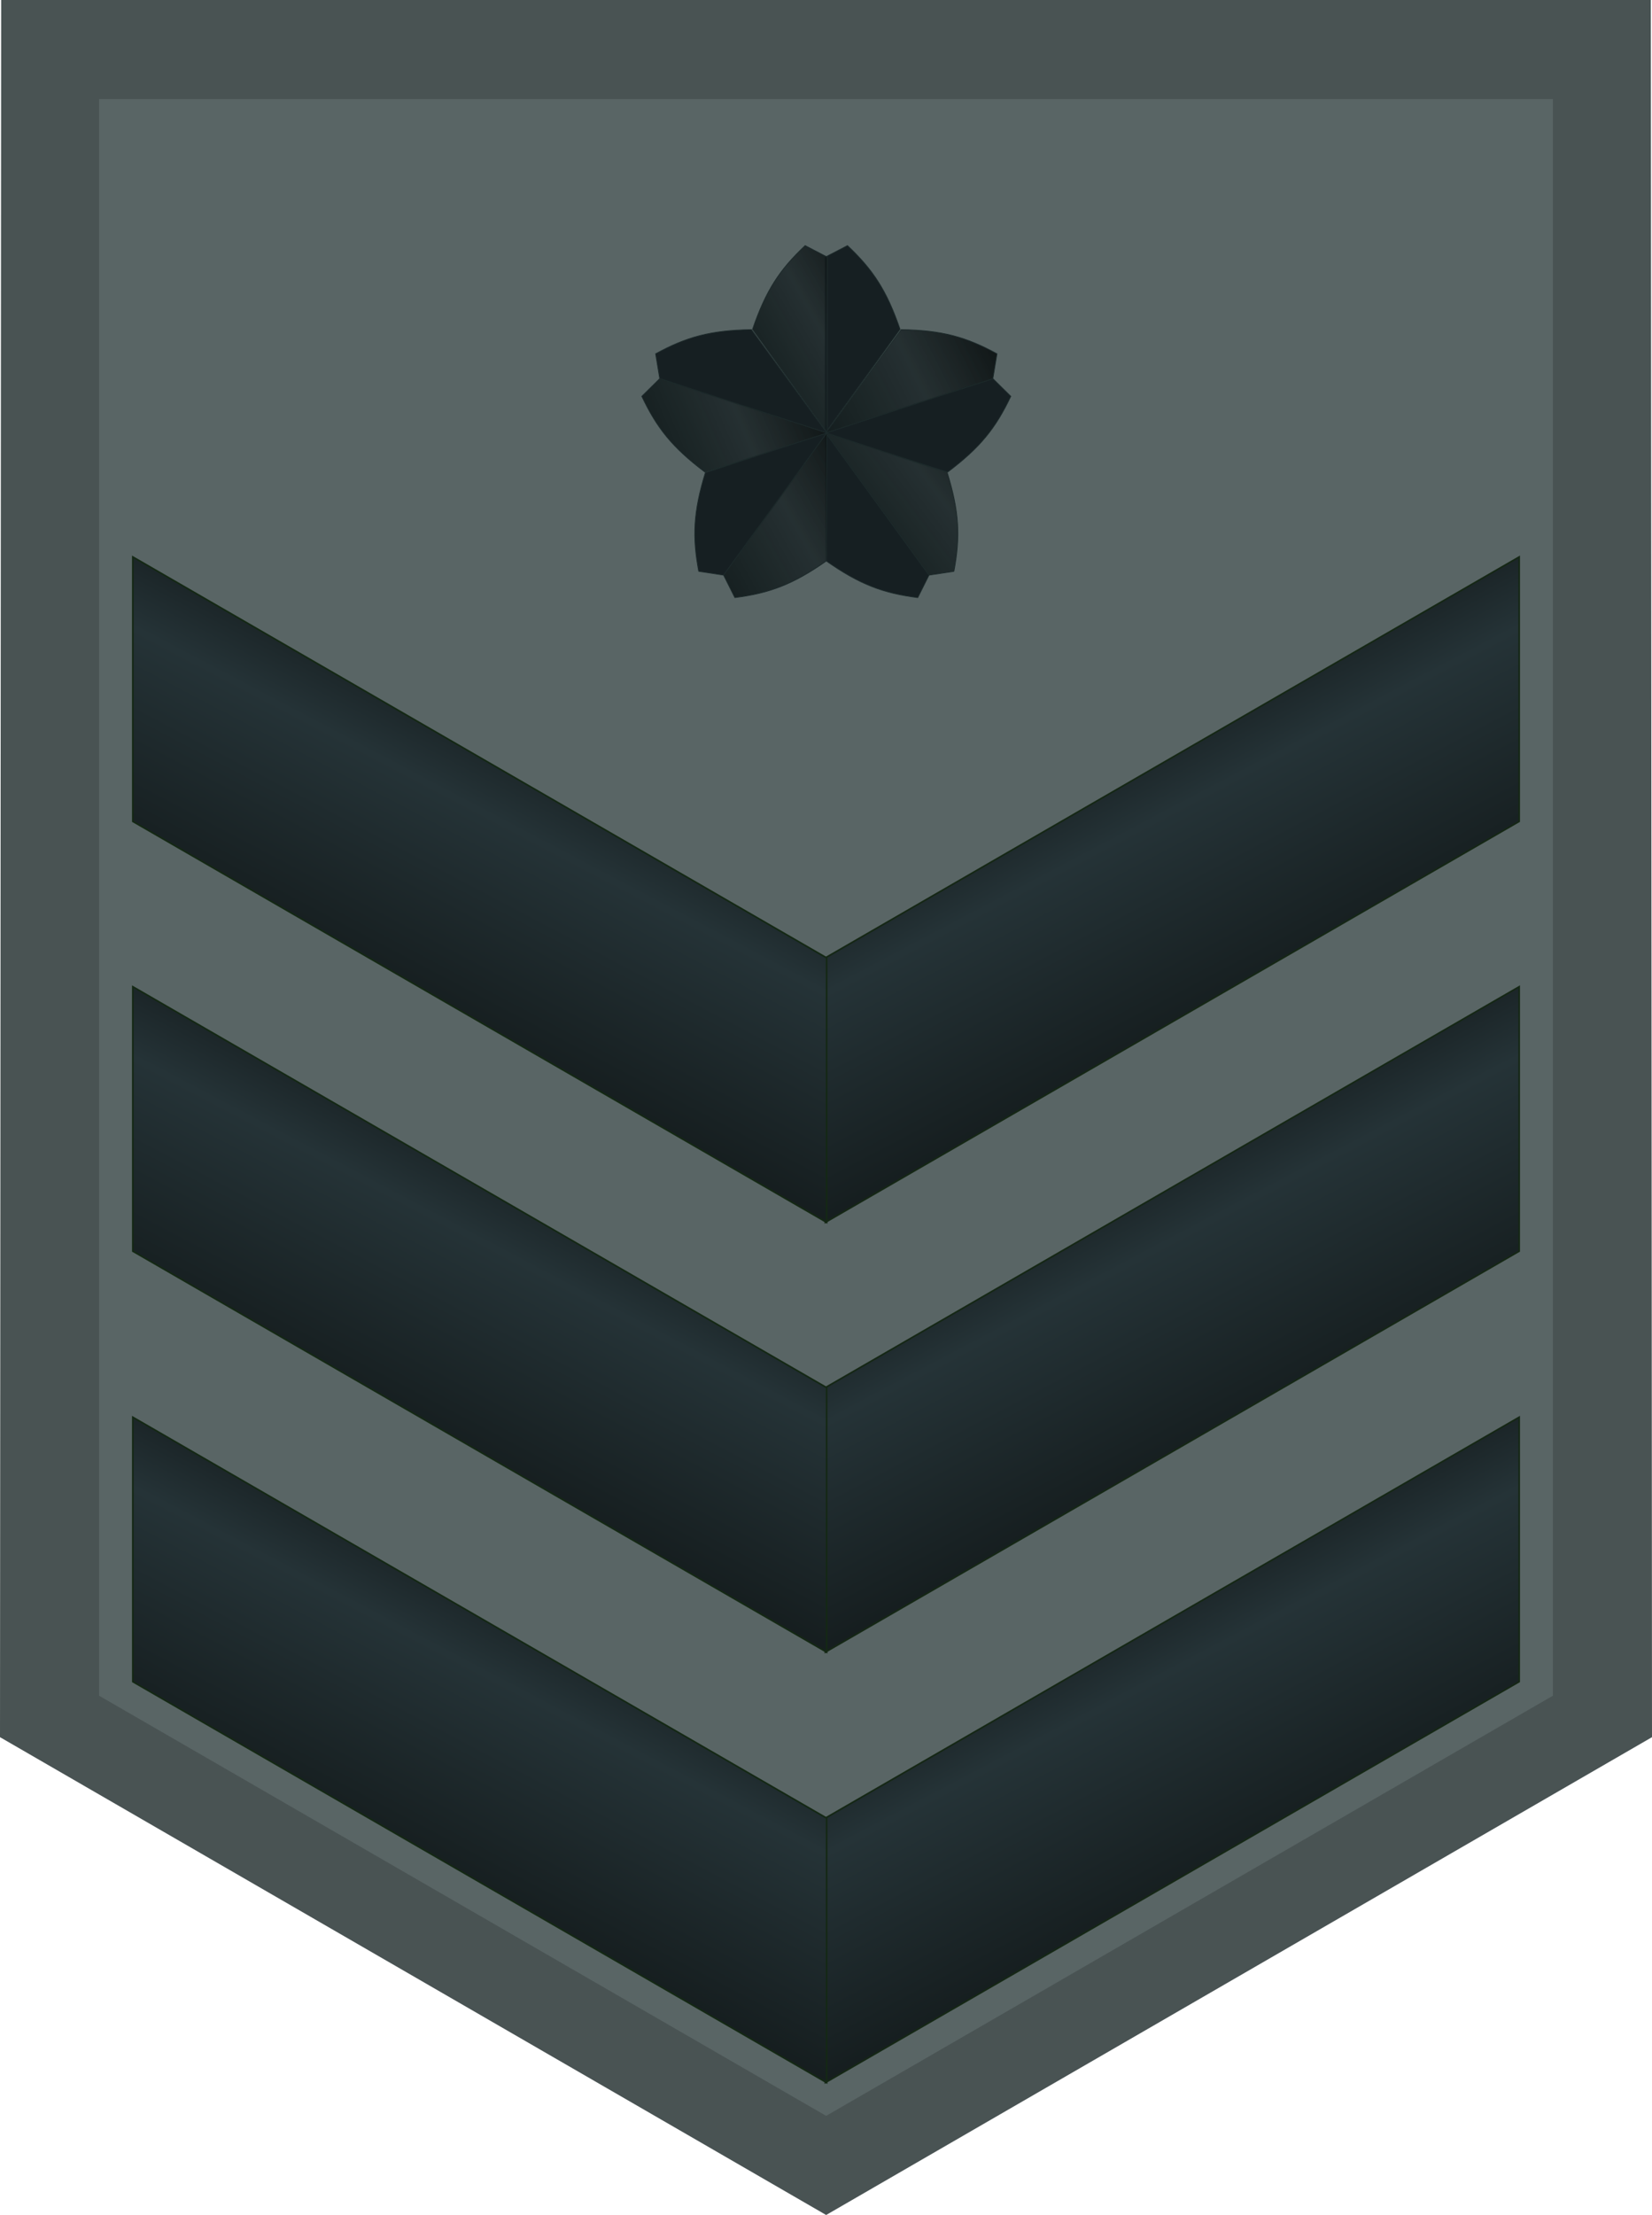 <?xml version="1.0" encoding="UTF-8" standalone="no"?>
<!-- Created with Inkscape (http://www.inkscape.org/) -->

<svg
   xmlns:osb="http://www.openswatchbook.org/uri/2009/osb"
   xmlns:dc="http://purl.org/dc/elements/1.1/"
   xmlns:cc="http://creativecommons.org/ns#"
   xmlns:rdf="http://www.w3.org/1999/02/22-rdf-syntax-ns#"
   xmlns:svg="http://www.w3.org/2000/svg"
   xmlns="http://www.w3.org/2000/svg"
   xmlns:xlink="http://www.w3.org/1999/xlink"
   xmlns:sodipodi="http://sodipodi.sourceforge.net/DTD/sodipodi-0.dtd"
   xmlns:inkscape="http://www.inkscape.org/namespaces/inkscape"
   width="177.165"
   height="237.402"
   id="svg2"
   version="1.1"
   inkscape:version="0.48.0 r9654"
   sodipodi:docname="JASDF Airman 1st Class insignia (miniature).svg">
  <defs
     id="defs4">
    <linearGradient
       id="linearGradient5641"
       osb:paint="solid">
      <stop
         style="stop-color:#ffdc00;stop-opacity:1;"
         offset="0"
         id="stop5643" />
    </linearGradient>
    <linearGradient
       id="linearGradient4554-5-9-3-4-8-8-7-0">
      <stop
         id="stop4556-20-2-8-7-7-2-4-2"
         offset="0"
         style="stop-color:#131c1d;stop-opacity:1;" />
      <stop
         style="stop-color:#182224;stop-opacity:0.793;"
         offset="0.5"
         id="stop4558-3-6-8-5-7-5-0-8" />
      <stop
         id="stop4560-7-5-5-5-8-5-9-6"
         offset="1"
         style="stop-color:#080c0c;stop-opacity:1;" />
    </linearGradient>
    <linearGradient
       inkscape:collect="always"
       xlink:href="#linearGradient4554-5-9-3-4-8-8-7-0"
       id="linearGradient4351"
       gradientUnits="userSpaceOnUse"
       gradientTransform="matrix(0.325,0,0,0.325,37.213,626.063)"
       x1="129.053"
       y1="427.217"
       x2="196.566"
       y2="389.154" />
    <linearGradient
       inkscape:collect="always"
       xlink:href="#linearGradient4554-5-9-3-4-8-8-7-0"
       id="linearGradient4353"
       gradientUnits="userSpaceOnUse"
       gradientTransform="matrix(0.325,0,0,0.325,37.062,625.953)"
       x1="164.639"
       y1="457.952"
       x2="251.103"
       y2="414.803" />
    <linearGradient
       inkscape:collect="always"
       xlink:href="#linearGradient4554-5-9-3-4-8-8-7-0"
       id="linearGradient4355"
       gradientUnits="userSpaceOnUse"
       gradientTransform="matrix(0.325,0,0,0.325,36.939,625.953)"
       x1="179.197"
       y1="509.358"
       x2="251.029"
       y2="455.114" />
    <linearGradient
       inkscape:collect="always"
       xlink:href="#linearGradient4554-5-9-3-4-8-8-7-0"
       id="linearGradient4357"
       gradientUnits="userSpaceOnUse"
       gradientTransform="matrix(0.325,0,0,0.325,36.907,625.989)"
       x1="94.707"
       y1="474.941"
       x2="175.959"
       y2="440.099" />
    <linearGradient
       inkscape:collect="always"
       xlink:href="#linearGradient4554-5-9-3-4-8-8-7-0"
       id="linearGradient4359"
       gradientUnits="userSpaceOnUse"
       gradientTransform="matrix(0.325,0,0,0.325,37.03,625.989)"
       x1="114.139"
       y1="517.271"
       x2="195.62"
       y2="471.435" />
    <linearGradient
       inkscape:collect="always"
       xlink:href="#linearGradient4389"
       id="linearGradient4426"
       gradientUnits="userSpaceOnUse"
       gradientTransform="matrix(-1,0,0,1,202.648,0.002)"
       x1="130.919"
       y1="871.954"
       x2="147.284"
       y2="903.004" />
    <linearGradient
       inkscape:collect="always"
       xlink:href="#linearGradient4389"
       id="linearGradient4430"
       gradientUnits="userSpaceOnUse"
       gradientTransform="translate(-0.069,0)"
       x1="130.919"
       y1="871.954"
       x2="147.284"
       y2="903.004" />
    <linearGradient
       id="linearGradient4389">
      <stop
         style="stop-color:#171f21;stop-opacity:1;"
         offset="0"
         id="stop4391" />
      <stop
         id="stop4393"
         offset="0.278"
         style="stop-color:#253337;stop-opacity:1;" />
      <stop
         style="stop-color:#131a1b;stop-opacity:1;"
         offset="1"
         id="stop4395" />
    </linearGradient>
    <linearGradient
       inkscape:collect="always"
       xlink:href="#linearGradient4389"
       id="linearGradient4454"
       gradientUnits="userSpaceOnUse"
       gradientTransform="matrix(-1,0,0,1,202.648,-92.2)"
       x1="130.919"
       y1="871.954"
       x2="147.284"
       y2="903.004" />
    <linearGradient
       inkscape:collect="always"
       xlink:href="#linearGradient4389"
       id="linearGradient4457"
       gradientUnits="userSpaceOnUse"
       gradientTransform="translate(-0.069,-92.202)"
       x1="130.919"
       y1="871.954"
       x2="147.284"
       y2="903.004" />
    <linearGradient
       inkscape:collect="always"
       xlink:href="#linearGradient4389"
       id="linearGradient4460"
       gradientUnits="userSpaceOnUse"
       gradientTransform="matrix(-1,0,0,1,202.648,-46.137)"
       x1="130.919"
       y1="871.954"
       x2="147.284"
       y2="903.004" />
    <linearGradient
       inkscape:collect="always"
       xlink:href="#linearGradient4389"
       id="linearGradient4463"
       gradientUnits="userSpaceOnUse"
       gradientTransform="translate(-0.069,-46.139)"
       x1="130.919"
       y1="871.954"
       x2="147.284"
       y2="903.004" />
    <linearGradient
       id="linearGradient4389-7">
      <stop
         style="stop-color:#171f21;stop-opacity:1;"
         offset="0"
         id="stop4391-4" />
      <stop
         id="stop4393-0"
         offset="0.278"
         style="stop-color:#253337;stop-opacity:1;" />
      <stop
         style="stop-color:#131a1b;stop-opacity:1;"
         offset="1"
         id="stop4395-9" />
    </linearGradient>
    <linearGradient
       y2="903.004"
       x2="147.284"
       y1="871.954"
       x1="130.919"
       gradientTransform="matrix(-0.05,0,0,0.937,108.126,-36.081)"
       gradientUnits="userSpaceOnUse"
       id="linearGradient3558"
       xlink:href="#linearGradient4389-7"
       inkscape:collect="always" />
    <linearGradient
       id="linearGradient4389-7-2">
      <stop
         style="stop-color:#171f21;stop-opacity:1;"
         offset="0"
         id="stop4391-4-4" />
      <stop
         id="stop4393-0-8"
         offset="0.278"
         style="stop-color:#253337;stop-opacity:1;" />
      <stop
         style="stop-color:#131a1b;stop-opacity:1;"
         offset="1"
         id="stop4395-9-6" />
    </linearGradient>
    <linearGradient
       y2="903.004"
       x2="147.284"
       y1="871.954"
       x1="130.919"
       gradientTransform="matrix(-0.05,0,0,0.937,108.126,9.982)"
       gradientUnits="userSpaceOnUse"
       id="linearGradient3595"
       xlink:href="#linearGradient4389-7-2"
       inkscape:collect="always" />
    <linearGradient
       id="linearGradient4389-7-0">
      <stop
         style="stop-color:#171f21;stop-opacity:1;"
         offset="0"
         id="stop4391-4-0" />
      <stop
         id="stop4393-0-6"
         offset="0.278"
         style="stop-color:#253337;stop-opacity:1;" />
      <stop
         style="stop-color:#131a1b;stop-opacity:1;"
         offset="1"
         id="stop4395-9-1" />
    </linearGradient>
    <linearGradient
       y2="903.004"
       x2="147.284"
       y1="871.954"
       x1="130.919"
       gradientTransform="matrix(-0.05,0,0,0.937,108.126,56.048)"
       gradientUnits="userSpaceOnUse"
       id="linearGradient3595-3"
       xlink:href="#linearGradient4389-7-0"
       inkscape:collect="always" />
  </defs>
  <sodipodi:namedview
     id="base"
     pagecolor="#ffffff"
     bordercolor="#666666"
     borderopacity="1.0"
     inkscape:pageopacity="0.0"
     inkscape:pageshadow="2"
     inkscape:zoom="9.4025154"
     inkscape:cx="36.233405"
     inkscape:cy="118.70078"
     inkscape:document-units="mm"
     inkscape:current-layer="layer1"
     showgrid="true"
     units="mm"
     showguides="false"
     inkscape:guide-bbox="true"
     inkscape:snap-grids="true"
     fit-margin-top="0"
     fit-margin-left="0"
     fit-margin-right="0"
     fit-margin-bottom="0"
     inkscape:window-width="1280"
     inkscape:window-height="975"
     inkscape:window-x="-4"
     inkscape:window-y="-4"
     inkscape:window-maximized="1"
     inkscape:showpageshadow="false">
    <inkscape:grid
       type="xygrid"
       id="grid2993"
       empspacing="5"
       visible="true"
       enabled="true"
       snapvisiblegridlinesonly="true"
       units="mm"
       spacingx="0.5mm"
       spacingy="0.5mm" />
  </sodipodi:namedview>
  <g
     inkscape:label="レイヤー 1"
     inkscape:groupmode="layer"
     id="layer1"
     transform="translate(-12.707,-700.028)">
    <path
       style="opacity:1;fill:#495353;fill-opacity:1;fill-rule:nonzero;stroke:none"
       d="m 12.832,700.028 -0.125,186.188 88.598,51.213 88.567,-51.213 -0.125,-186.188 z"
       id="rect8397"
       inkscape:connector-curvature="0"
       sodipodi:nodetypes="cccccc" />
    <path
       style="opacity:1;fill:#596565;fill-opacity:1;fill-rule:nonzero;stroke:none"
       d="m 23.336,710.648 0,171.125 77.969,45.031 77.938,-45.031 0,-171.125 z"
       id="rect8397-6"
       inkscape:connector-curvature="0"
       sodipodi:nodetypes="cccccc" />
    <g
       transform="matrix(0.784,0,0,0.784,29.09,138.733)"
       id="g4277-8-8"
       style="opacity:1">
      <path
         sodipodi:nodetypes="ccccc"
         inkscape:connector-curvature="0"
         id="path3688-0-7-9-0-8-6-2-5-0-5-3"
         d="m 95.03,749.513 -3.056,1.584 0,24.043 10.246,-14.186 c -1.814,-5.3 -3.704,-8.151 -7.19,-11.441 z"
         style="color:#000000;fill:#161f22;fill-opacity:1;stroke:#1c292a;stroke-width:0.106;stroke-linecap:butt;stroke-linejoin:miter;stroke-miterlimit:4;stroke-opacity:1;stroke-dasharray:none;stroke-dashoffset:0;marker:none;visibility:visible;display:inline;overflow:visible;enable-background:accumulate" />
      <path
         sodipodi:nodetypes="ccccc"
         inkscape:connector-curvature="0"
         id="path3688-0-7-9-4-5-3-2-4-1-8-7-0"
         d="m 117.368,770.117 -2.451,-2.417 -22.866,7.43 16.657,5.361 c 4.48,-3.363 6.607,-6.041 8.659,-10.373 z"
         style="color:#000000;fill:#161f22;fill-opacity:1;stroke:#1c292a;stroke-width:0.106;stroke-linecap:butt;stroke-linejoin:miter;stroke-miterlimit:4;stroke-opacity:1;stroke-dasharray:none;stroke-dashoffset:0;marker:none;visibility:visible;display:inline;overflow:visible;enable-background:accumulate" />
      <path
         sodipodi:nodetypes="ccccc"
         inkscape:connector-curvature="0"
         id="path3688-0-7-9-4-8-3-0-03-5-0-3-6-3"
         d="m 104.642,797.638 1.541,-3.078 -14.132,-19.451 0.049,17.499 c 4.582,3.222 7.788,4.417 12.541,5.03 z"
         style="color:#000000;fill:#161f22;fill-opacity:1;stroke:#1c292a;stroke-width:0.106;stroke-linecap:butt;stroke-linejoin:miter;stroke-miterlimit:4;stroke-opacity:1;stroke-dasharray:none;stroke-dashoffset:0;marker:none;visibility:visible;display:inline;overflow:visible;enable-background:accumulate" />
      <path
         sodipodi:nodetypes="ccccc"
         inkscape:connector-curvature="0"
         id="path3688-0-7-9-6-5-4-1-2-5-0-9-9-1-6"
         d="m 68.786,764.304 0.562,3.396 22.866,7.43 -10.325,-14.128 c -5.601,0.087 -8.897,1.004 -13.103,3.302 z"
         style="color:#000000;fill:#161f22;fill-opacity:1;stroke:#1c292a;stroke-width:0.106;stroke-linecap:butt;stroke-linejoin:miter;stroke-miterlimit:4;stroke-opacity:1;stroke-dasharray:none;stroke-dashoffset:0;marker:none;visibility:visible;display:inline;overflow:visible;enable-background:accumulate" />
      <path
         sodipodi:nodetypes="ccccc"
         inkscape:connector-curvature="0"
         id="path3688-0-7-9-6-5-8-6-0-2-6-4-9-3-8-2"
         d="m 74.679,794.045 3.403,0.515 14.132,-19.451 -16.627,5.454 c -1.648,5.354 -1.794,8.771 -0.908,13.482 z"
         style="color:#000000;fill:#161f22;fill-opacity:1;stroke:#1c292a;stroke-width:0.106;stroke-linecap:butt;stroke-linejoin:miter;stroke-miterlimit:4;stroke-opacity:1;stroke-dasharray:none;stroke-dashoffset:0;marker:none;visibility:visible;display:inline;overflow:visible;enable-background:accumulate" />
      <path
         sodipodi:nodetypes="ccccc"
         inkscape:connector-curvature="0"
         id="path3688-0-7-9-6-6-3-6-4-6-9-9-0"
         d="m 89.236,749.513 3.056,1.584 0,24.043 -10.246,-14.186 c 1.814,-5.3 3.704,-8.151 7.19,-11.441 z"
         style="color:#000000;fill:url(#linearGradient4351);fill-opacity:1;stroke:#1c292a;stroke-width:0.106;stroke-linecap:butt;stroke-linejoin:miter;stroke-miterlimit:4;stroke-opacity:1;stroke-dasharray:none;stroke-dashoffset:0;marker:none;visibility:visible;display:inline;overflow:visible;enable-background:accumulate" />
      <path
         sodipodi:nodetypes="ccccc"
         inkscape:connector-curvature="0"
         id="path3688-0-7-9-6-5-7-6-6-0-8-6-2-2"
         d="m 115.48,764.304 -0.562,3.396 -22.866,7.43 10.325,-14.128 c 5.601,0.087 8.897,1.004 13.103,3.302 z"
         style="color:#000000;fill:url(#linearGradient4353);fill-opacity:1;stroke:#1c292a;stroke-width:0.106;stroke-linecap:butt;stroke-linejoin:miter;stroke-miterlimit:4;stroke-opacity:1;stroke-dasharray:none;stroke-dashoffset:0;marker:none;visibility:visible;display:inline;overflow:visible;enable-background:accumulate" />
      <path
         sodipodi:nodetypes="ccccc"
         inkscape:connector-curvature="0"
         id="path3688-0-7-9-6-5-8-50-7-7-5-3-7-7-8"
         d="m 109.587,794.045 -3.403,0.515 -14.132,-19.451 16.627,5.454 c 1.648,5.354 1.794,8.771 0.908,13.482 z"
         style="color:#000000;fill:url(#linearGradient4355);fill-opacity:1;stroke:#1c292a;stroke-width:0.106;stroke-linecap:butt;stroke-linejoin:miter;stroke-miterlimit:4;stroke-opacity:1;stroke-dasharray:none;stroke-dashoffset:0;marker:none;visibility:visible;display:inline;overflow:visible;enable-background:accumulate" />
      <path
         sodipodi:nodetypes="ccccc"
         inkscape:connector-curvature="0"
         id="path3688-0-7-9-4-6-04-1-6-1-4-9-9-4"
         d="m 66.897,770.117 2.451,-2.417 22.866,7.43 -16.657,5.361 c -4.48,-3.363 -6.607,-6.041 -8.659,-10.373 z"
         style="color:#000000;fill:url(#linearGradient4357);fill-opacity:1;stroke:#1c292a;stroke-width:0.106;stroke-linecap:butt;stroke-linejoin:miter;stroke-miterlimit:4;stroke-opacity:1;stroke-dasharray:none;stroke-dashoffset:0;marker:none;visibility:visible;display:inline;overflow:visible;enable-background:accumulate" />
      <path
         sodipodi:nodetypes="ccccc"
         inkscape:connector-curvature="0"
         id="path3688-0-7-9-4-8-0-5-5-7-1-8-9-5-1"
         d="m 79.623,797.638 -1.541,-3.078 14.132,-19.451 -0.049,17.499 c -4.582,3.222 -7.788,4.417 -12.541,5.03 z"
         style="color:#000000;fill:url(#linearGradient4359);fill-opacity:1;stroke:#1c292a;stroke-width:0.106;stroke-linecap:butt;stroke-linejoin:miter;stroke-miterlimit:4;stroke-opacity:1;stroke-dasharray:none;stroke-dashoffset:0;marker:none;visibility:visible;display:inline;overflow:visible;enable-background:accumulate" />
    </g>
    <path
       style="opacity:1;fill:url(#linearGradient3558);fill-opacity:1;fill-rule:nonzero;stroke:#142814;stroke-width:0.038;stroke-miterlimit:4;stroke-opacity:1;stroke-dasharray:none"
       d="m 103.061,829.356 -1.772,1.774 -1.772,-1.771 0,-26.572 3.543,0 z"
       id="path8766-6-8-3-4"
       inkscape:connector-curvature="0"
       sodipodi:nodetypes="cccccc" />
    <path
       style="opacity:1;fill:url(#linearGradient3595);fill-opacity:1;fill-rule:nonzero;stroke:#142814;stroke-width:0.038;stroke-miterlimit:4;stroke-opacity:1;stroke-dasharray:none"
       d="m 103.061,875.418 -1.772,1.774 -1.772,-1.771 0,-26.572 3.543,0 z"
       id="path8766-6-8-3-4-5"
       inkscape:connector-curvature="0"
       sodipodi:nodetypes="cccccc" />
    <path
       style="opacity:1;fill:url(#linearGradient3595-3);fill-opacity:1;fill-rule:nonzero;stroke:#142814;stroke-width:0.038;stroke-miterlimit:4;stroke-opacity:1;stroke-dasharray:none"
       d="m 103.061,921.484 -1.772,1.774 -1.772,-1.771 0,-26.572 3.543,0 z"
       id="path8766-6-8-3-4-8"
       inkscape:connector-curvature="0"
       sodipodi:nodetypes="cccccc" />
    <path
       style="opacity:1;fill:url(#linearGradient4430);fill-opacity:1;fill-rule:nonzero;stroke:#152715;stroke-width:0.177;stroke-miterlimit:4;stroke-opacity:1;stroke-dasharray:none"
       d="m 101.22,923.237 74.406,-42.969 0,-28.344 -74.406,42.969 0,28.344 z"
       id="path8766"
       inkscape:connector-curvature="0" />
    <path
       style="opacity:1;fill:url(#linearGradient4426);fill-opacity:1;fill-rule:nonzero;stroke:#142814;stroke-width:0.177;stroke-miterlimit:4;stroke-opacity:1;stroke-dasharray:none"
       d="m 101.359,923.238 -74.406,-42.969 0,-28.344 74.406,42.969 0,28.344 z"
       id="path8766-6"
       inkscape:connector-curvature="0" />
    <path
       style="opacity:1;fill:url(#linearGradient4463);fill-opacity:1;fill-rule:nonzero;stroke:#152715;stroke-width:0.177;stroke-miterlimit:4;stroke-opacity:1;stroke-dasharray:none"
       d="m 101.22,877.098 74.406,-42.969 0,-28.344 -74.406,42.969 0,28.344 z"
       id="path8766-9"
       inkscape:connector-curvature="0" />
    <path
       style="opacity:1;fill:url(#linearGradient4460);fill-opacity:1;fill-rule:nonzero;stroke:#142814;stroke-width:0.177;stroke-miterlimit:4;stroke-opacity:1;stroke-dasharray:none"
       d="m 101.359,877.099 -74.406,-42.969 0,-28.344 74.406,42.969 0,28.344 z"
       id="path8766-6-8"
       inkscape:connector-curvature="0" />
    <path
       style="opacity:1;fill:url(#linearGradient4457);fill-opacity:1;fill-rule:nonzero;stroke:#152715;stroke-width:0.177;stroke-miterlimit:4;stroke-opacity:1;stroke-dasharray:none"
       d="m 101.22,831.035 74.406,-42.969 0,-28.344 -74.406,42.969 0,28.344 z"
       id="path8766-9-7"
       inkscape:connector-curvature="0" />
    <path
       style="opacity:1;fill:url(#linearGradient4454);fill-opacity:1;fill-rule:nonzero;stroke:#142814;stroke-width:0.177;stroke-miterlimit:4;stroke-opacity:1;stroke-dasharray:none"
       d="m 101.359,831.036 -74.406,-42.969 0,-28.344 74.406,42.969 0,28.344 z"
       id="path8766-6-8-3"
       inkscape:connector-curvature="0" />
  </g>
</svg>
